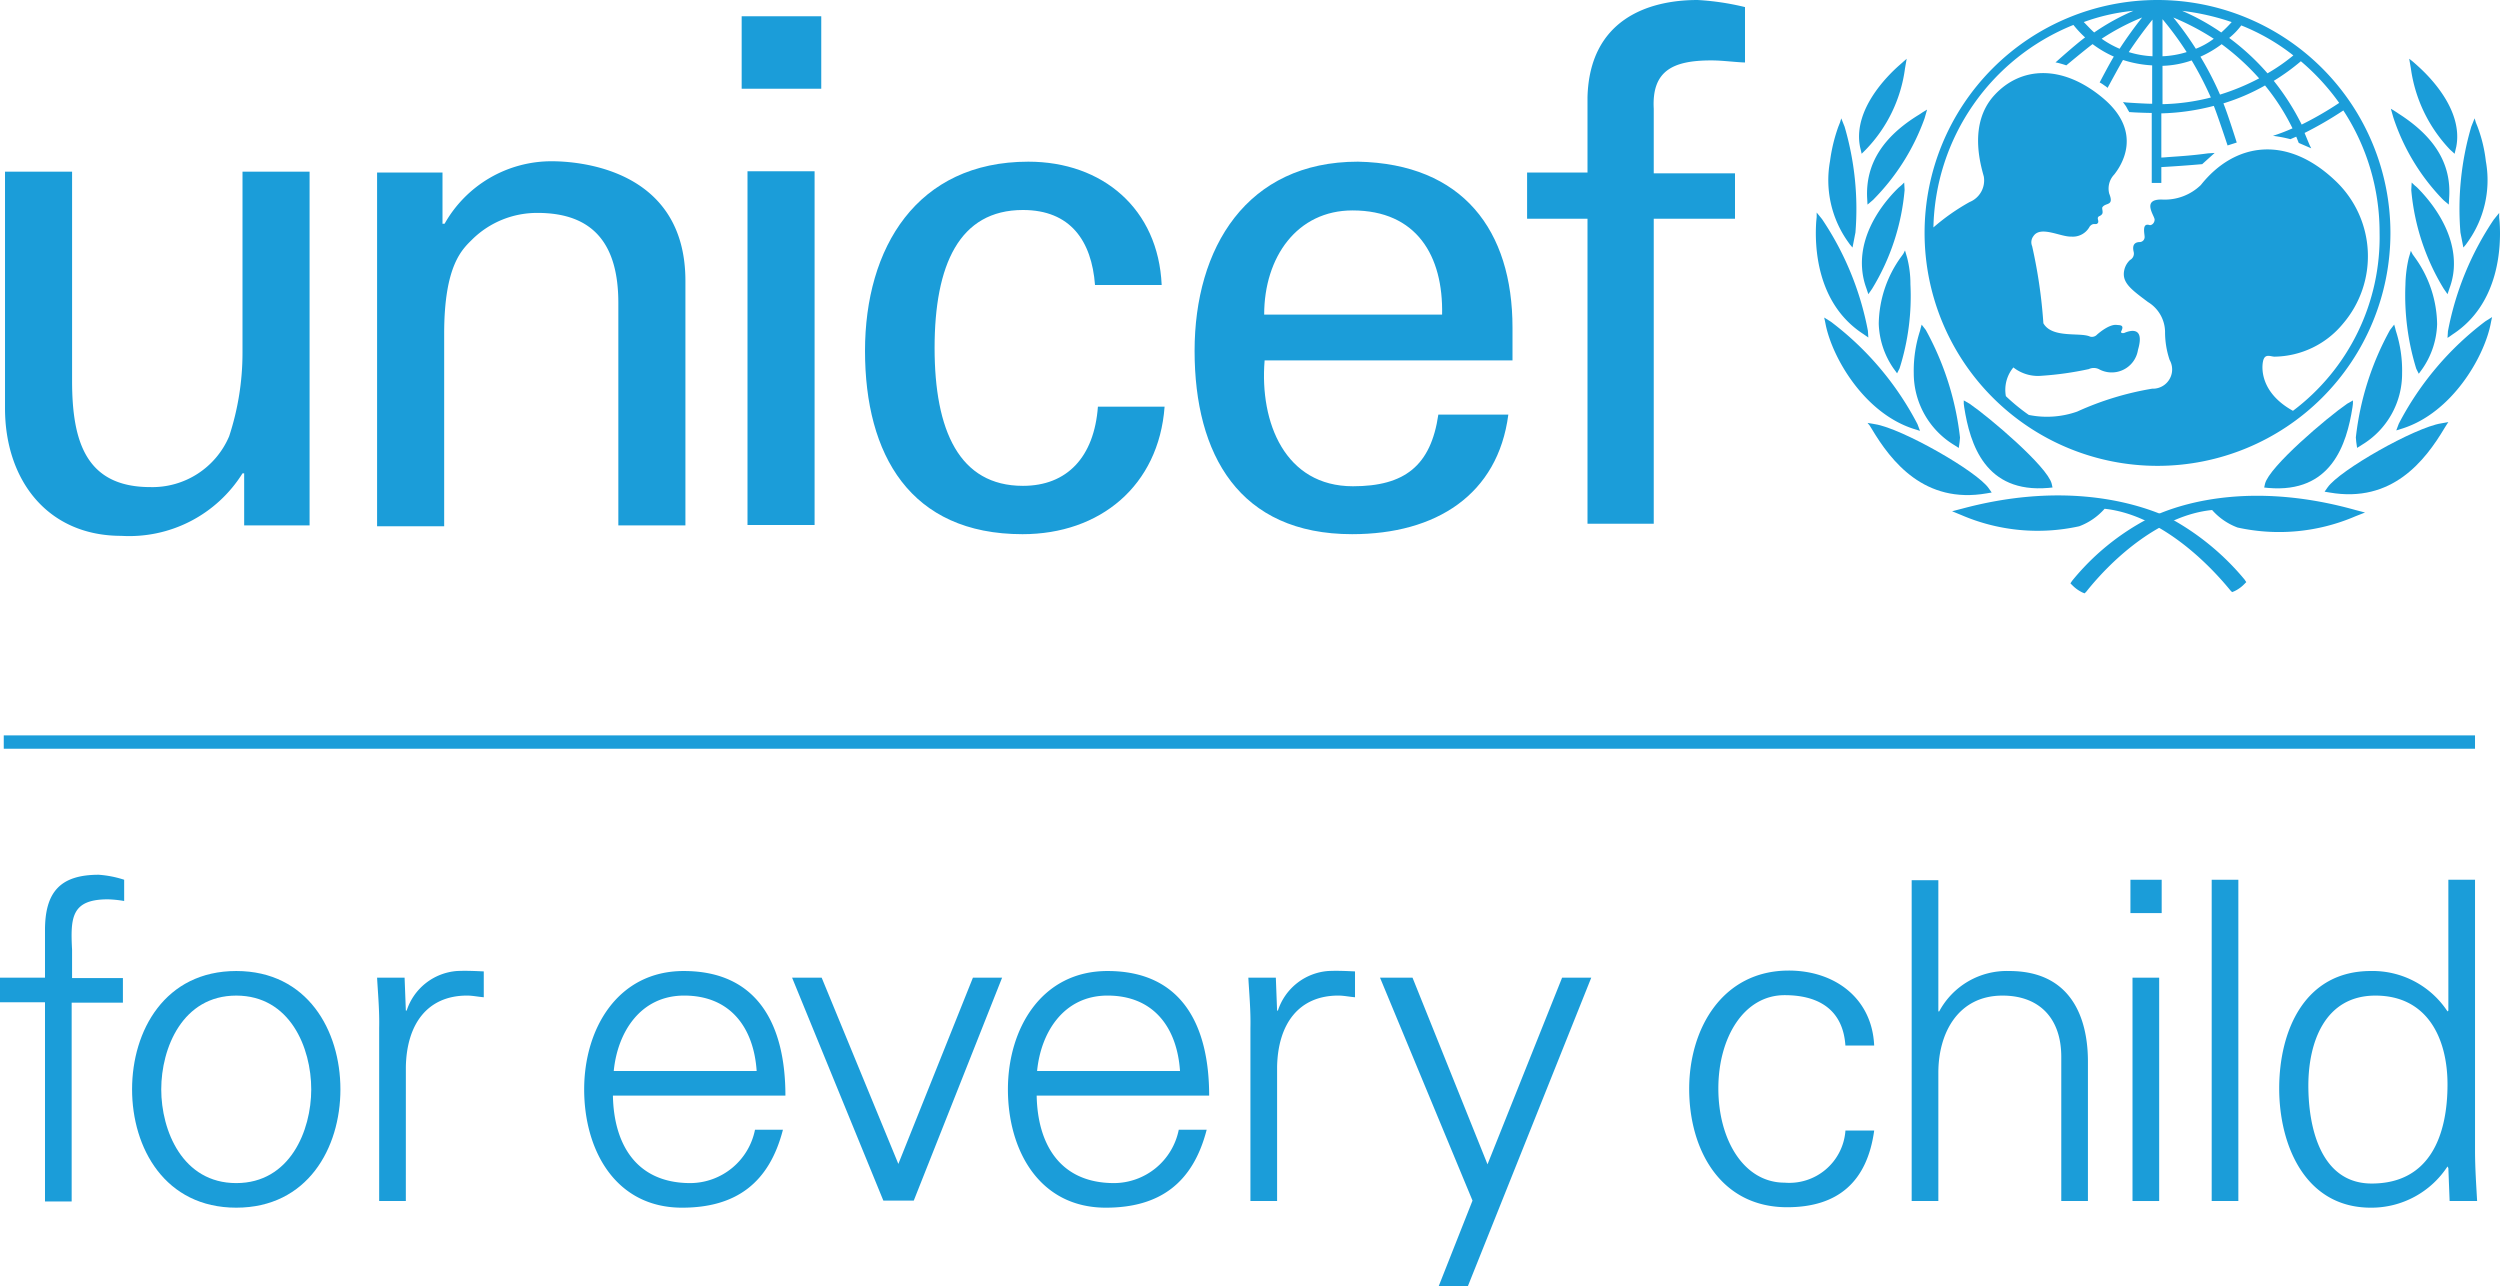 <svg id="Layer_1" data-name="Layer 1" xmlns="http://www.w3.org/2000/svg" width="155.683" height="80.084" viewBox="0 0 155.683 80.084"><defs><style>.cls-1{fill:#1b9dd9;}</style></defs><path class="cls-1" d="M134.539.648A14.505,14.505,0,1,0,149.044,15.153h0A14.512,14.512,0,0,0,134.539.648m11.313,6.409a20.958,20.958,0,0,1-2.335,1.349,15.124,15.124,0,0,0-1.738-2.724,13.312,13.312,0,0,0,1.687-1.22,14.107,14.107,0,0,1,2.387,2.595m-6.098-4.826a13.024,13.024,0,0,1,3.243,1.868,11.809,11.809,0,0,1-1.609,1.116,14.865,14.865,0,0,0-2.387-2.205,4.264,4.264,0,0,0,.752-.778m1.116,3.295a14.223,14.223,0,0,1-2.439,1.012,20.305,20.305,0,0,0-1.22-2.361,6.802,6.802,0,0,0,1.323-.778,15.29,15.29,0,0,1,2.335,2.128M139.158,2.023a7.666,7.666,0,0,1-.649.649A13.924,13.924,0,0,0,136.07,1.323a14.862,14.862,0,0,1,3.088.701m-1.116,1.038a4.717,4.717,0,0,1-1.116.623,20.525,20.525,0,0,0-1.401-1.946,15.515,15.515,0,0,1,2.517,1.323m-3.192-1.22a19.819,19.819,0,0,1,1.505,2.05,5.9,5.9,0,0,1-1.505.26Zm0,2.906a6.085,6.085,0,0,0,1.816-.337A21.507,21.507,0,0,1,137.861,6.72a13.15,13.15,0,0,1-3.01.415Zm-.623-2.88V4.151a5.908,5.908,0,0,1-1.479-.26q.7-1.051,1.479-2.024m-2.05,1.816a5.848,5.848,0,0,1-1.116-.623A14.509,14.509,0,0,1,133.58,1.737q-.74.934-1.401,1.946m.856-2.361a13.921,13.921,0,0,0-2.439,1.349c-.234-.208-.441-.441-.649-.649a12.413,12.413,0,0,1,3.088-.701m9.938,24.91c-1.92-1.064-1.972-2.517-1.868-3.062s.467-.311.727-.311a5.612,5.612,0,0,0,4.255-2.05,6.461,6.461,0,0,0-.415-8.848c-3.062-2.958-6.331-2.439-8.433.208a3.226,3.226,0,0,1-2.387.908c-1.349-.052-.493,1.012-.493,1.245s-.208.389-.337.337c-.467-.13-.285.545-.285.752a.311.311,0,0,1-.285.311c-.571,0-.415.519-.389.649a.449.449,0,0,1-.234.467,1.226,1.226,0,0,0-.389.882c0,.623.571,1.038,1.505,1.738a2.203,2.203,0,0,1,1.064,1.842,5.444,5.444,0,0,0,.285,1.764,1.199,1.199,0,0,1-1.09,1.79,18.682,18.682,0,0,0-4.67,1.427,5.665,5.665,0,0,1-3.01.207,12.182,12.182,0,0,1-1.427-1.168,2.185,2.185,0,0,1,.467-1.79,2.472,2.472,0,0,0,1.764.519,19.947,19.947,0,0,0,2.932-.415.73.73,0,0,1,.623,0,1.655,1.655,0,0,0,2.439-1.194c.467-1.583-.623-1.142-.778-1.09-.13.078-.337.052-.26-.078.208-.415-.104-.363-.285-.389-.441-.052-1.038.441-1.22.597a.431.431,0,0,1-.441.13c-.597-.285-2.361.13-2.906-.83a31.508,31.508,0,0,0-.7-4.8.625.625,0,0,1,.078-.623c.441-.675,1.687.052,2.361.026a1.186,1.186,0,0,0,1.142-.623c.208-.259.363-.104.467-.182.156-.104,0-.285.052-.389s.104-.052.234-.182-.026-.389.052-.467c.208-.285.727-.052.415-.83a1.266,1.266,0,0,1,.311-1.194c.389-.493,1.894-2.621-.752-4.8-2.517-2.076-5.086-1.92-6.72-.13s-.83,4.385-.649,5.06a1.451,1.451,0,0,1-.882,1.583,13.172,13.172,0,0,0-2.257,1.583,13.913,13.913,0,0,1,8.718-12.61,6.957,6.957,0,0,0,.727.778c-.571.415-1.842,1.557-1.842,1.557a2.243,2.243,0,0,1,.337.078c.104.026.337.104.337.104s1.116-.934,1.635-1.323a6.804,6.804,0,0,0,1.323.778c-.259.415-.882,1.609-.882,1.609a1.857,1.857,0,0,1,.285.182,1.171,1.171,0,0,1,.208.156s.701-1.297.96-1.738a7.024,7.024,0,0,0,1.816.337V7.11c-.337,0-1.22-.052-1.583-.078l-.234-.026.13.182c.104.13.156.285.234.389l.026.052h.052c.259.026,1.064.052,1.349.052V12.04h.597v-.986c.882-.052,1.635-.104,2.517-.182h.026l.778-.7-.415.026c-.934.13-1.764.182-2.517.234,0,0-.259.026-.389.026V7.708a14.202,14.202,0,0,0,3.269-.467c.285.727.856,2.465.856,2.465l.571-.182s-.545-1.738-.83-2.439A12.837,12.837,0,0,0,141.234,5.97,13.772,13.772,0,0,1,142.946,8.64a11.695,11.695,0,0,1-1.22.467,8.426,8.426,0,0,1,1.09.208s.234-.104.363-.156l.156.389.778.337-.104-.207s-.26-.623-.311-.752a22.44,22.44,0,0,0,2.413-1.401,13.874,13.874,0,0,1,2.257,7.603,13.52,13.52,0,0,1-5.397,11.105" transform="translate(-0.184 -0.648)"/><path class="cls-1" d="M118.711,4.489l-.234.208c-.856.752-2.802,2.75-2.491,4.93l.026.156.104.441.26-.26a8.949,8.949,0,0,0,2.439-5.06l.104-.597Z" transform="translate(-0.184 -0.648)"/><path class="cls-1" d="M114.767,8.277l-.104.26a10.29,10.29,0,0,0-.519,2.154,6.616,6.616,0,0,0,1.116,5.008l.13.182.156.182.182-.934a18.198,18.198,0,0,0-.675-6.591l-.208-.519Z" transform="translate(-0.184 -0.648)"/><path class="cls-1" d="M113.314,14.167l-.026.259c-.104,1.479-.026,5.086,2.906,7.006l.337.234-.026-.415a18.665,18.665,0,0,0-2.854-6.954l-.337-.415Z" transform="translate(-0.184 -0.648)"/><path class="cls-1" d="M113.833,20.654l.052.26c.441,2.076,2.413,5.449,5.449,6.435l.415.13-.156-.415a18.891,18.891,0,0,0-5.397-6.383l-.415-.259Z" transform="translate(-0.184 -0.648)"/><path class="cls-1" d="M119.931,7.628l-.234.156c-2.257,1.375-3.321,3.062-3.243,5.138l.026.467.337-.285a13.799,13.799,0,0,0,3.217-5.086l.156-.545Z" transform="translate(-0.184 -0.648)"/><path class="cls-1" d="M118.608,12.169l-.182.156c-.571.545-2.465,2.543-2.283,5.034a4.475,4.475,0,0,0,.259,1.22l.13.389.234-.337a14.143,14.143,0,0,0,2.024-6.15l-.026-.467Z" transform="translate(-0.184 -0.648)"/><path class="cls-1" d="M118.711,16.45l-.13.182a7.252,7.252,0,0,0-1.401,4.178,5.168,5.168,0,0,0,.934,2.802l.207.285.156-.311a14.86,14.86,0,0,0,.675-5.241,6.51,6.51,0,0,0-.208-1.661l-.13-.441Z" transform="translate(-0.184 -0.648)"/><path class="cls-1" d="M119.801,21.043l-.052.208a8.085,8.085,0,0,0-.389,2.647,5.226,5.226,0,0,0,2.517,4.463l.285.182.052-.363.026-.285a18.084,18.084,0,0,0-2.128-6.694l-.26-.337Z" transform="translate(-0.184 -0.648)"/><path class="cls-1" d="M116.61,27.141l.13.208c1.22,2.05,3.295,4.697,7.162,4.022l.311-.052-.182-.26c-.727-1.064-5.423-3.736-7.084-3.996l-.467-.078Z" transform="translate(-0.184 -0.648)"/><path class="cls-1" d="M122.344,32.33h0l-.597.156.571.234a12.006,12.006,0,0,0,7.343.701,3.946,3.946,0,0,0,1.583-1.09c3.166.337,6.098,2.958,7.836,5.086l.104.104.13-.052a2.094,2.094,0,0,0,.623-.441l.13-.13-.104-.156a15.911,15.911,0,0,0-4.723-3.866c-2.569-1.168-7.032-2.128-12.896-.545" transform="translate(-0.184 -0.648)"/><path class="cls-1" d="M122.474,25.791l.026.207c.363,2.335,1.323,5.371,5.241,5.034l.26-.026-.052-.234c-.26-1.064-3.866-4.126-5.112-4.982l-.363-.208Z" transform="translate(-0.184 -0.648)"/><path class="cls-1" d="M150.212,4.307l.104.597a9.117,9.117,0,0,0,2.439,5.06l.285.26.104-.441.026-.156c.311-2.18-1.635-4.178-2.491-4.93l-.234-.208Z" transform="translate(-0.184 -0.648)"/><path class="cls-1" d="M154.286,8.017l-.208.519a18.196,18.196,0,0,0-.675,6.591l.182.934.156-.182.13-.182a6.616,6.616,0,0,0,1.115-5.008,8.859,8.859,0,0,0-.519-2.154l-.104-.26Z" transform="translate(-0.184 -0.648)"/><path class="cls-1" d="M155.816,13.908l-.337.415a18.662,18.662,0,0,0-2.854,6.954l-.026.415.337-.234c2.932-1.92,3.01-5.553,2.906-7.006l-.026-.26Z" transform="translate(-0.184 -0.648)"/><path class="cls-1" d="M155.375,20.394l-.415.26a18.89,18.89,0,0,0-5.397,6.383l-.156.415.415-.13c3.036-.986,5.008-4.359,5.449-6.435l.052-.26Z" transform="translate(-0.184 -0.648)"/><path class="cls-1" d="M149.07,7.421l.156.545a13.298,13.298,0,0,0,3.114,5.138l.337.285.026-.467c.13-2.076-.908-3.762-3.14-5.19l-.234-.156Z" transform="translate(-0.184 -0.648)"/><path class="cls-1" d="M150.367,12.013l-.026.467a14.142,14.142,0,0,0,2.024,6.15l.234.337.13-.389a4.285,4.285,0,0,0,.26-1.22c.156-2.465-1.712-4.463-2.283-5.034l-.182-.156Z" transform="translate(-0.184 -0.648)"/><path class="cls-1" d="M150.316,16.269l-.13.441a7.927,7.927,0,0,0-.208,1.661,15.489,15.489,0,0,0,.675,5.241l.156.311.208-.285a5.168,5.168,0,0,0,.934-2.802,7.252,7.252,0,0,0-1.401-4.178l-.13-.182Z" transform="translate(-0.184 -0.648)"/><path class="cls-1" d="M149.277,20.861l-.259.337a17.93,17.93,0,0,0-2.128,6.694l.026.285.052.363.285-.182a5.169,5.169,0,0,0,2.517-4.463,7.989,7.989,0,0,0-.389-2.647l-.052-.208Z" transform="translate(-0.184 -0.648)"/><path class="cls-1" d="M152.651,26.933l-.441.078c-1.661.26-6.357,2.932-7.084,3.996l-.182.26.311.052c3.892.675,5.942-1.972,7.162-4.022l.13-.208Z" transform="translate(-0.184 -0.648)"/><path class="cls-1" d="M133.942,32.953A15.143,15.143,0,0,0,129.22,36.819l-.104.156.13.13a2.231,2.231,0,0,0,.623.441l.13.052.104-.104c1.713-2.154,4.671-4.774,7.836-5.086a3.946,3.946,0,0,0,1.583,1.09,12.008,12.008,0,0,0,7.343-.7l.597-.234-.597-.156c-5.916-1.661-10.405-.701-12.922.545" transform="translate(-0.184 -0.648)"/><path class="cls-1" d="M146.709,25.584l-.363.208c-1.246.856-4.852,3.918-5.112,4.982l-.052.234.259.026c3.918.337,4.878-2.699,5.241-5.034l.026-.207Z" transform="translate(-0.184 -0.648)"/><path class="cls-1" d="M46.37,1.66h4.956V6.175H46.37Zm.389,9.652H50.911v22.03H46.733V11.313Z" transform="translate(-0.184 -0.648)"/><path class="cls-1" d="M15.286,11.339h4.177V33.368H15.389V30.125h-.103a8.318,8.318,0,0,1-7.551,3.892c-4.619,0-7.239-3.503-7.239-7.94V11.339h4.177V24.364c0,3.814.882,6.617,4.878,6.617a5.195,5.195,0,0,0,4.904-3.166,16.637,16.637,0,0,0,.83-5.19Z" transform="translate(-0.184 -0.648)"/><path class="cls-1" d="M27.792,14.582H27.87a7.64,7.64,0,0,1,6.668-3.892c1.531,0,8.329.389,8.329,7.447V33.368H38.69V19.512c0-3.633-1.531-5.605-5.034-5.605a5.746,5.746,0,0,0-4.048,1.635c-.623.623-1.764,1.583-1.764,5.89V33.42H23.666V11.391H27.74v3.192Z" transform="translate(-0.184 -0.648)"/><path class="cls-1" d="M68.374,18.396c-.208-2.75-1.531-4.671-4.489-4.671-3.97,0-5.501,3.425-5.501,8.589,0,5.138,1.531,8.589,5.501,8.589,2.75,0,4.437-1.79,4.67-4.93h4.152c-.363,4.93-4.022,7.94-8.848,7.94-7.006,0-9.808-4.956-9.808-11.417,0-6.409,3.217-11.78,10.171-11.78,4.619,0,8.096,2.932,8.303,7.68Z" transform="translate(-0.184 -0.648)"/><path class="cls-1" d="M78.934,23.119c-.311,3.84,1.272,7.81,5.501,7.81,3.217,0,4.852-1.271,5.319-4.463h4.359c-.649,4.982-4.489,7.447-9.73,7.447-7.032,0-9.808-4.956-9.808-11.417,0-6.409,3.243-11.78,10.171-11.78,6.539.13,9.626,4.281,9.626,10.327v2.05H78.934Zm11.054-2.88c.078-3.659-1.583-6.487-5.579-6.487-3.451,0-5.501,2.906-5.501,6.487Z" transform="translate(-0.184 -0.648)"/><path class="cls-1" d="M99.043,33.264V14.271H95.281v-2.88h3.762V6.694c.13-4.8,3.736-6.046,6.85-6.046a16.282,16.282,0,0,1,2.958.441V4.54c-.7-.026-1.401-.13-2.102-.13-2.361,0-3.71.623-3.581,3.01V11.442h5.06V14.27h-5.06v18.994Z" transform="translate(-0.184 -0.648)"/><polygon class="cls-1" points="0.234 45.795 154.127 45.795 154.127 46.626 78.439 46.626 0.234 46.626 0.234 45.795"/><path class="cls-1" d="M2.986,75.439V63.062H.184V61.531H2.986v-2.958c0-2.387.96-3.451,3.347-3.451a6.583,6.583,0,0,1,1.583.311v1.323a7.056,7.056,0,0,0-1.012-.104c-2.283,0-2.335,1.142-2.232,3.14v1.764H7.838V63.088H4.647V75.465H2.986Z" transform="translate(-0.184 -0.648)"/><path class="cls-1" d="M21.383,68.485c0,3.659-2.05,7.369-6.487,7.369s-6.487-3.71-6.487-7.369,2.05-7.369,6.487-7.369,6.487,3.71,6.487,7.369m-6.487-5.838c-3.347,0-4.671,3.269-4.671,5.838s1.323,5.838,4.671,5.838,4.67-3.269,4.67-5.838c0-2.595-1.323-5.838-4.67-5.838" transform="translate(-0.184 -0.648)"/><path class="cls-1" d="M25.457,75.439H23.796V64.67c.026-1.09-.078-2.18-.13-3.14h1.713l.078,2.05h.052a3.577,3.577,0,0,1,3.14-2.465c.545-.026,1.116,0,1.661.026V62.75c-.337-.026-.701-.104-1.038-.104-2.465,0-3.762,1.764-3.814,4.437Z" transform="translate(-0.184 -0.648)"/><path class="cls-1" d="M38.352,68.874c.052,2.958,1.401,5.449,4.826,5.449a4.132,4.132,0,0,0,4.022-3.321H48.939c-.856,3.321-2.932,4.852-6.279,4.852-4.152,0-6.098-3.581-6.098-7.369,0-3.762,2.076-7.369,6.201-7.369,4.645,0,6.331,3.399,6.331,7.758Zm8.952-1.531c-.182-2.699-1.635-4.697-4.515-4.697-2.724,0-4.152,2.283-4.385,4.697Z" transform="translate(-0.184 -0.648)"/><polygon class="cls-1" points="51.168 60.883 55.943 72.481 60.587 60.883 62.404 60.883 56.903 74.765 55.009 74.765 49.326 60.883 51.168 60.883"/><path class="cls-1" d="M64.741,68.874c.052,2.958,1.401,5.449,4.826,5.449a4.132,4.132,0,0,0,4.022-3.321h1.738c-.856,3.321-2.932,4.852-6.279,4.852-4.152,0-6.098-3.581-6.098-7.369,0-3.762,2.076-7.369,6.201-7.369,4.645,0,6.331,3.399,6.331,7.758Zm8.926-1.531c-.182-2.699-1.635-4.697-4.515-4.697-2.724,0-4.152,2.283-4.385,4.697Z" transform="translate(-0.184 -0.648)"/><path class="cls-1" d="M79.713,75.439H78.052V64.67c.026-1.09-.078-2.18-.13-3.14h1.712l.078,2.05h.052a3.577,3.577,0,0,1,3.14-2.465c.545-.026,1.116,0,1.661.026V62.75c-.337-.026-.701-.104-1.038-.104-2.465,0-3.762,1.764-3.814,4.437Z" transform="translate(-0.184 -0.648)"/><polygon class="cls-1" points="87.962 60.883 92.632 72.507 97.277 60.883 99.093 60.883 91.413 80.084 89.596 80.084 91.698 74.765 85.938 60.883 87.962 60.883"/><path class="cls-1" d="M115.105,65.786c-.13-2.128-1.505-3.166-3.788-3.166-2.543,0-4.126,2.647-4.126,5.812,0,3.192,1.583,5.864,4.126,5.864a3.504,3.504,0,0,0,3.785-3.199l.004-.045h1.79c-.441,3.192-2.257,4.774-5.423,4.774-4.152,0-6.098-3.581-6.098-7.369,0-3.762,2.076-7.369,6.201-7.369,2.854,0,5.19,1.712,5.319,4.67h-1.79Z" transform="translate(-0.184 -0.648)"/><path class="cls-1" d="M120.891,63.633h.052a4.776,4.776,0,0,1,4.359-2.517c4.541,0,4.904,4.022,4.904,5.631v8.692h-1.66V66.461c0-2.413-1.375-3.814-3.659-3.814-2.75,0-3.996,2.309-3.996,4.8v7.992h-1.661V55.459h1.661Z" transform="translate(-0.184 -0.648)"/><path class="cls-1" d="M134.799,57.509h-1.946V55.433h1.946Zm-.156,17.93h-1.661V61.531h1.661Z" transform="translate(-0.184 -0.648)"/><polygon class="cls-1" points="139.389 74.79 137.729 74.79 137.729 67.811 137.729 54.785 139 54.785 139.389 54.785 139.389 74.79"/><path class="cls-1" d="M152.651,73.389l-.052-.104a5.66,5.66,0,0,1-4.774,2.569c-4.126,0-5.708-3.944-5.708-7.421,0-3.607,1.583-7.317,5.708-7.317a5.576,5.576,0,0,1,4.774,2.517l.052-.052V55.433h1.661V72.299c0,1.09.078,2.18.13,3.14h-1.712ZM148.11,62.647c-3.166,0-4.178,2.932-4.178,5.605,0,2.569.752,6.098,3.944,6.098,3.633,0,4.722-3.01,4.722-6.176,0-2.854-1.246-5.527-4.489-5.527" transform="translate(-0.184 -0.648)"/></svg>